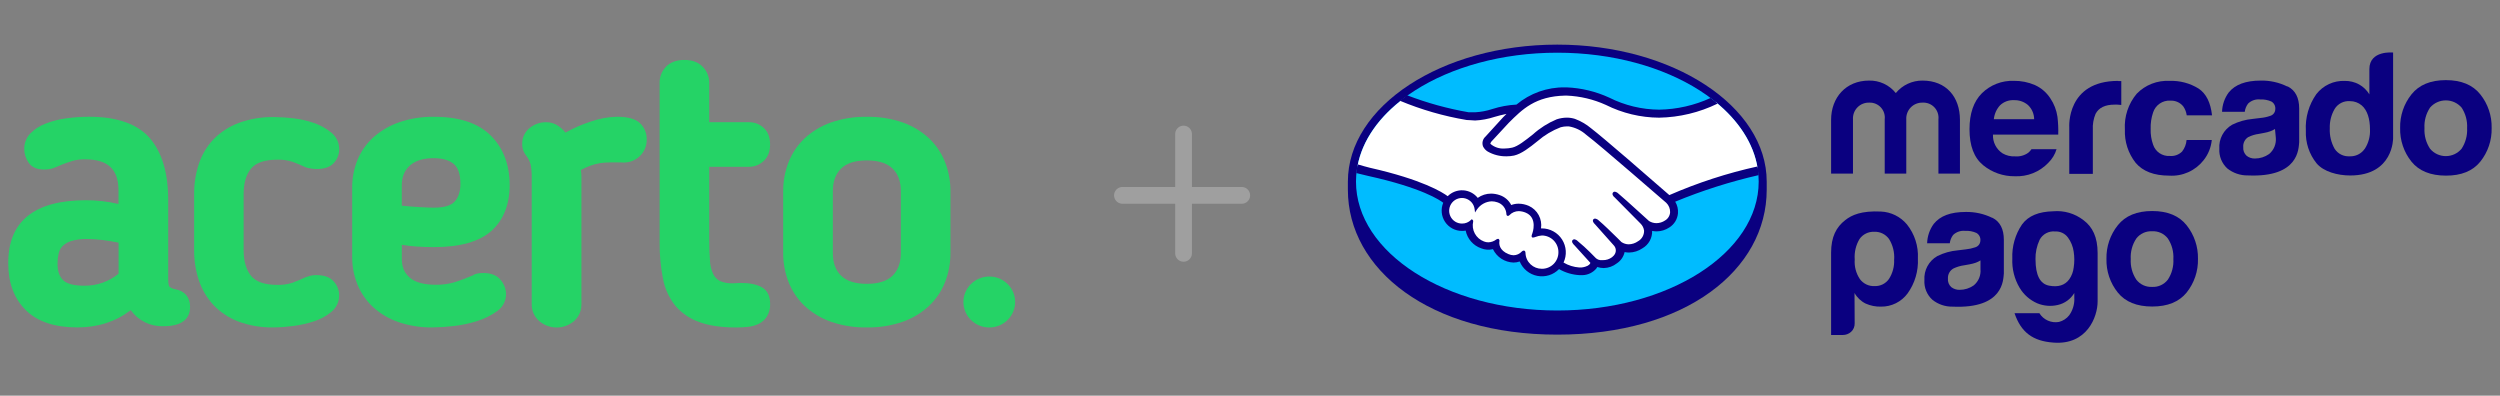 <svg width="278" height="44" viewBox="0 0 278 44" fill="none" xmlns="http://www.w3.org/2000/svg">
<rect x="0" y="0" width="278" height="44" fill="#808080" stroke="none"/>
<g clip-path="url(#clip0_3808_3946)">
<g clip-path="url(#clip1_3808_3946)">
<path d="M19.508 32.164C19.278 32.131 19.059 32.043 18.872 31.907C18.844 31.885 18.704 31.748 18.704 31.125V22.236C18.704 19.255 18.018 16.948 16.67 15.376C15.322 13.804 13.035 12.982 9.927 12.982C9.065 12.983 8.205 13.043 7.352 13.163C6.564 13.266 5.791 13.464 5.052 13.753C4.418 13.991 3.845 14.362 3.373 14.84C2.927 15.308 2.685 15.928 2.698 16.57C2.699 17.11 2.867 17.638 3.18 18.082C3.531 18.593 4.099 18.851 4.879 18.851C5.321 18.866 5.761 18.782 6.166 18.605L6.996 18.259C7.363 18.12 7.746 17.991 8.123 17.875C8.563 17.759 9.019 17.706 9.474 17.718C12.001 17.718 13.178 18.821 13.178 21.189V22.683C11.994 22.405 10.78 22.264 9.563 22.265C3.827 22.265 0.92 24.601 0.92 29.209V29.346C0.92 31.469 1.574 33.198 2.863 34.482C4.152 35.766 6.089 36.409 8.599 36.409C10.889 36.409 12.884 35.763 14.537 34.488C14.943 35.059 15.486 35.521 16.118 35.833C16.75 36.146 17.451 36.298 18.158 36.277C20.62 36.277 21.137 35.129 21.137 34.127C21.137 33.084 20.576 32.374 19.508 32.164ZM13.187 30.433C12.114 31.319 10.752 31.794 9.351 31.769C8.218 31.769 7.437 31.563 7.021 31.155C6.606 30.748 6.4 30.165 6.4 29.386V29.256C6.399 28.89 6.441 28.525 6.525 28.169C6.592 27.863 6.745 27.581 6.964 27.354C7.239 27.093 7.574 26.902 7.941 26.796C8.514 26.633 9.11 26.558 9.706 26.575C10.312 26.58 10.916 26.623 11.516 26.704C12.067 26.775 12.637 26.869 13.187 26.985V30.433Z" fill="#25D366"/>
<path d="M27.943 18.716C28.495 18.078 29.464 17.756 30.847 17.756C31.418 17.738 31.988 17.818 32.532 17.993C32.989 18.162 33.471 18.355 33.966 18.593L34.014 18.611C34.407 18.73 34.816 18.791 35.227 18.792C36.105 18.792 36.752 18.558 37.147 18.096C37.517 17.682 37.721 17.15 37.721 16.599C37.725 16.243 37.647 15.891 37.493 15.569C37.34 15.247 37.114 14.964 36.833 14.74C36.26 14.271 35.605 13.909 34.9 13.672C34.151 13.412 33.374 13.238 32.585 13.152C31.888 13.069 31.187 13.024 30.485 13.018C29.138 12.992 27.798 13.215 26.535 13.676C25.481 14.069 24.529 14.688 23.747 15.487C23.008 16.268 22.451 17.199 22.116 18.214C21.76 19.285 21.582 20.405 21.588 21.532V27.858C21.582 28.984 21.76 30.105 22.116 31.175C22.453 32.194 23.008 33.13 23.743 33.921C24.515 34.728 25.461 35.355 26.511 35.755C27.769 36.217 29.105 36.439 30.448 36.409C31.16 36.401 31.87 36.349 32.576 36.254C33.366 36.155 34.145 35.982 34.902 35.736C35.608 35.513 36.263 35.159 36.833 34.692C37.114 34.467 37.339 34.182 37.492 33.859C37.644 33.535 37.72 33.182 37.714 32.825C37.709 32.263 37.497 31.722 37.116 31.304C36.706 30.829 36.053 30.589 35.176 30.589C34.946 30.583 34.717 30.61 34.495 30.668C34.345 30.714 34.179 30.766 33.999 30.824L33.957 30.842C33.473 31.067 32.989 31.268 32.524 31.44C31.981 31.615 31.411 31.696 30.84 31.679C29.459 31.679 28.482 31.349 27.938 30.699C27.393 30.049 27.092 29.069 27.092 27.858V21.532C27.099 20.318 27.384 19.371 27.943 18.716Z" fill="#25D366"/>
<path d="M46.32 27.414C46.973 27.458 47.622 27.48 48.249 27.48C51.164 27.48 53.316 26.869 54.651 25.669C55.986 24.468 56.673 22.744 56.673 20.585C56.673 18.318 55.967 16.465 54.575 15.078C53.183 13.69 51.068 12.988 48.295 12.988C46.973 12.964 45.657 13.168 44.406 13.591C43.347 13.954 42.372 14.52 41.537 15.255C40.767 15.95 40.161 16.804 39.764 17.756C39.358 18.749 39.153 19.81 39.163 20.88V28.593C39.156 29.648 39.361 30.695 39.764 31.672C40.157 32.62 40.753 33.474 41.513 34.173C42.323 34.906 43.278 35.466 44.317 35.819C45.525 36.227 46.796 36.427 48.073 36.41C48.863 36.401 49.653 36.349 50.438 36.256C51.334 36.156 52.218 35.968 53.077 35.694C53.86 35.45 54.598 35.083 55.263 34.608C55.579 34.393 55.836 34.104 56.013 33.768C56.189 33.432 56.279 33.059 56.274 32.681C56.258 32.121 56.051 31.583 55.688 31.152C55.278 30.625 54.619 30.357 53.737 30.357C53.489 30.352 53.242 30.378 53.001 30.435C52.845 30.471 52.698 30.536 52.567 30.627C51.917 30.911 51.252 31.161 50.575 31.377C49.894 31.578 49.185 31.675 48.474 31.665C47.155 31.665 46.178 31.402 45.574 30.882C44.968 30.363 44.682 29.689 44.682 28.803V27.222C45.241 27.318 45.791 27.378 46.32 27.414ZM44.678 20.625C44.678 19.676 44.972 18.951 45.577 18.408C46.182 17.865 47.065 17.588 48.205 17.588C49.198 17.588 49.959 17.807 50.463 18.238C50.967 18.669 51.199 19.402 51.199 20.449C51.199 21.282 50.986 21.941 50.563 22.409C50.14 22.876 49.358 23.093 48.205 23.093C47.887 23.093 47.35 23.072 46.611 23.028C45.974 22.992 45.323 22.938 44.678 22.87V20.625Z" fill="#25D366"/>
<path d="M68.579 12.982C67.612 13.011 66.656 13.186 65.743 13.502C64.749 13.821 63.79 14.238 62.88 14.744C62.652 14.462 62.383 14.213 62.084 14.005C61.691 13.732 61.221 13.587 60.739 13.59C60.062 13.581 59.405 13.812 58.888 14.242C58.624 14.455 58.413 14.724 58.271 15.029C58.129 15.334 58.06 15.667 58.069 16.003C58.063 16.273 58.11 16.542 58.209 16.794C58.3 17.01 58.424 17.212 58.577 17.392C58.779 17.663 58.924 17.97 59.004 18.297C59.095 18.758 59.137 19.227 59.127 19.697V33.823C59.119 34.173 59.188 34.52 59.328 34.841C59.469 35.163 59.678 35.45 59.941 35.685C60.48 36.157 61.176 36.418 61.897 36.418C62.618 36.418 63.314 36.157 63.853 35.685C64.112 35.449 64.318 35.162 64.457 34.842C64.595 34.522 64.662 34.176 64.655 33.828V19.703C64.655 19.547 64.655 19.384 64.631 19.212C64.631 19.116 64.611 19.011 64.596 18.9C64.929 18.72 65.275 18.563 65.631 18.431C65.981 18.301 66.343 18.205 66.712 18.143C67.074 18.088 67.439 18.061 67.805 18.062H69.092C69.455 18.1 69.823 18.061 70.169 17.948C70.516 17.834 70.834 17.648 71.101 17.403C71.369 17.157 71.579 16.858 71.719 16.526C71.859 16.194 71.924 15.835 71.911 15.476C71.919 15.143 71.855 14.812 71.725 14.504C71.596 14.196 71.402 13.918 71.157 13.688C70.653 13.216 69.811 12.982 68.579 12.982Z" fill="#25D366"/>
<path d="M105.092 18.032C104.703 17.035 104.097 16.135 103.317 15.393L103.301 15.375C102.464 14.601 101.474 14.005 100.393 13.623C99.108 13.18 97.753 12.965 96.392 12.99V12.99C95.031 12.965 93.676 13.18 92.392 13.623C91.311 14.005 90.32 14.601 89.483 15.375L89.464 15.393C88.685 16.135 88.079 17.035 87.69 18.032C87.286 19.068 87.083 20.169 87.09 21.279V28.121C87.083 29.23 87.286 30.332 87.69 31.368C88.079 32.364 88.685 33.265 89.464 34.007L89.483 34.025C90.32 34.799 91.31 35.395 92.392 35.776C93.676 36.219 95.031 36.434 96.392 36.41V36.41C97.753 36.434 99.108 36.219 100.393 35.776C101.474 35.395 102.464 34.799 103.301 34.025V34.025L103.317 34.007C104.097 33.265 104.703 32.364 105.092 31.368C105.495 30.332 105.698 29.23 105.691 28.121V21.279C105.698 20.169 105.495 19.068 105.092 18.032ZM100.174 28.121C100.174 29.218 99.871 30.046 99.255 30.656C98.639 31.266 97.673 31.562 96.392 31.562C95.11 31.562 94.148 31.259 93.53 30.656C92.912 30.053 92.611 29.227 92.611 28.121V21.279C92.611 20.179 92.914 19.352 93.53 18.743C94.146 18.135 95.112 17.838 96.392 17.838C97.672 17.838 98.635 18.14 99.255 18.743C99.875 19.346 100.174 20.174 100.174 21.279V28.121Z" fill="#25D366"/>
<path d="M84.668 31.918C84.093 31.61 83.318 31.46 82.301 31.46C82.206 31.46 82.075 31.469 81.91 31.483C81.776 31.497 81.641 31.504 81.507 31.503C81.018 31.528 80.53 31.445 80.078 31.259C79.756 31.097 79.494 30.838 79.332 30.52C79.107 30.058 78.979 29.557 78.953 29.046C78.896 28.399 78.866 27.588 78.866 26.637V18.547H83.28C83.892 18.552 84.482 18.32 84.922 17.901C85.395 17.466 85.634 16.851 85.634 16.07C85.634 15.289 85.404 14.675 84.946 14.241C84.726 14.029 84.465 13.863 84.179 13.752C83.893 13.64 83.587 13.586 83.28 13.592H78.866V9.204C78.87 8.544 78.612 7.908 78.147 7.431C77.662 6.921 76.976 6.664 76.108 6.664C75.24 6.664 74.556 6.912 74.072 7.406C73.836 7.644 73.651 7.925 73.527 8.234C73.403 8.542 73.343 8.872 73.349 9.204V26.942C73.337 28.289 73.46 29.635 73.717 30.958C73.916 32.056 74.382 33.089 75.076 33.97C75.779 34.804 76.696 35.437 77.732 35.803C78.815 36.209 80.207 36.415 81.867 36.415C82.302 36.416 82.737 36.393 83.169 36.346C83.59 36.305 83.999 36.19 84.378 36.006C84.758 35.82 85.077 35.532 85.297 35.174C85.54 34.752 85.659 34.271 85.639 33.785C85.635 32.891 85.312 32.262 84.668 31.918Z" fill="#25D366"/>
<path d="M110.007 36.415C111.596 36.415 112.884 35.147 112.884 33.582C112.884 32.018 111.596 30.75 110.007 30.75C108.419 30.75 107.131 32.018 107.131 33.582C107.131 35.147 108.419 36.415 110.007 36.415Z" fill="#25D366"/>
</g>
<path fill-rule="evenodd" clip-rule="evenodd" d="M130.685 14.81L130.68 14.906V20.793L124.816 20.793L124.72 20.797C124.251 20.845 123.884 21.242 123.884 21.724C123.884 22.207 124.251 22.603 124.72 22.651L124.816 22.656H130.68V28.173C130.68 28.688 131.097 29.105 131.611 29.105C132.126 29.105 132.543 28.688 132.543 28.173V22.656H138.084C138.598 22.656 139.015 22.239 139.015 21.724C139.015 21.209 138.598 20.793 138.084 20.793L132.543 20.793V14.906L132.538 14.81C132.49 14.34 132.094 13.973 131.611 13.973C131.129 13.973 130.733 14.34 130.685 14.81Z" fill="#9F9F9F"/>
<path d="M196.458 20.198C196.458 11.818 186.036 4.962 173.171 4.962C160.305 4.962 149.884 11.818 149.884 20.198C149.884 20.416 149.884 21.015 149.884 21.095C149.884 29.996 159.02 37.211 173.171 37.211C187.447 37.211 196.458 30.002 196.458 21.095V20.198Z" fill="#0A0080"/>
<path d="M195.567 20.193C195.567 28.105 185.545 34.527 173.176 34.527C160.807 34.527 150.786 28.105 150.786 20.193C150.786 12.281 160.813 5.86 173.176 5.86C185.539 5.86 195.567 12.281 195.567 20.193Z" fill="#00BCFF"/>
<path d="M165.741 15.674C165.741 15.674 165.507 15.925 165.65 16.114C166.004 16.565 167.094 16.822 168.202 16.577C168.859 16.428 169.698 15.754 170.515 15.108C171.293 14.391 172.187 13.812 173.159 13.395C173.777 13.167 174.454 13.149 175.083 13.343C175.724 13.582 176.319 13.93 176.842 14.371C178.372 15.514 184.534 20.901 185.602 21.832C188.773 20.461 192.07 19.403 195.447 18.673C194.995 15.931 193.317 13.4 190.77 11.332C187.224 12.823 182.884 13.617 178.641 11.532C177.205 10.878 175.65 10.522 174.073 10.487C170.709 10.567 169.253 12.024 167.705 13.566L165.741 15.674Z" fill="white"/>
<path d="M185.351 22.444C185.288 22.381 178.105 16.103 176.483 14.88C175.917 14.378 175.219 14.047 174.473 13.926C174.15 13.899 173.825 13.93 173.513 14.018C172.555 14.381 171.668 14.908 170.892 15.577C169.984 16.303 169.128 16.988 168.334 17.165C167.373 17.364 166.374 17.214 165.513 16.743C165.31 16.619 165.146 16.441 165.039 16.228C164.984 16.064 164.98 15.887 165.027 15.72C165.074 15.553 165.17 15.404 165.302 15.291L167.278 13.149C167.506 12.921 167.74 12.687 167.98 12.464C167.369 12.553 166.766 12.689 166.176 12.869C165.494 13.095 164.785 13.227 164.068 13.264C163.347 13.19 162.63 13.077 161.921 12.926C159.957 12.419 158.045 11.727 156.211 10.858C153.378 12.961 151.5 15.577 150.957 18.462C151.357 18.571 152.008 18.759 152.282 18.822C158.649 20.239 160.636 21.678 160.996 22.004C161.207 21.765 161.47 21.578 161.764 21.456C162.058 21.333 162.376 21.279 162.694 21.298C163.012 21.317 163.321 21.408 163.599 21.564C163.877 21.72 164.115 21.937 164.297 22.198C164.726 21.849 165.263 21.659 165.816 21.661C166.125 21.665 166.432 21.719 166.724 21.821C167.006 21.91 167.267 22.058 167.489 22.255C167.71 22.452 167.887 22.693 168.009 22.964C168.287 22.838 168.589 22.774 168.894 22.775C169.258 22.781 169.617 22.86 169.95 23.009C170.41 23.23 170.782 23.597 171.009 24.054C171.235 24.51 171.303 25.03 171.201 25.529H171.458C171.893 25.531 172.321 25.645 172.699 25.861C173.077 26.077 173.394 26.387 173.617 26.762C173.84 27.136 173.964 27.561 173.974 27.997C173.985 28.432 173.883 28.863 173.679 29.248C174.339 29.642 175.098 29.841 175.866 29.819C176.059 29.819 176.25 29.779 176.427 29.702C176.604 29.624 176.763 29.51 176.894 29.368C176.957 29.282 177.025 29.174 176.962 29.099L175.164 27.106C175.164 27.106 174.872 26.826 174.97 26.717C175.067 26.609 175.249 26.763 175.381 26.871C176.294 27.637 177.414 28.791 177.414 28.791C177.414 28.791 177.505 28.945 177.916 29.019C178.163 29.064 178.417 29.057 178.661 29C178.906 28.944 179.136 28.837 179.338 28.688C179.452 28.595 179.555 28.49 179.646 28.374C179.756 28.202 179.809 28 179.797 27.797C179.784 27.594 179.708 27.4 179.578 27.243L177.482 24.889C177.482 24.889 177.179 24.609 177.282 24.501C177.385 24.392 177.568 24.546 177.699 24.655C178.362 25.226 179.304 26.157 180.2 27.037C180.5 27.239 180.855 27.341 181.216 27.329C181.577 27.317 181.925 27.191 182.21 26.968C182.445 26.84 182.639 26.648 182.771 26.415C182.903 26.182 182.968 25.917 182.958 25.649C182.911 25.316 182.754 25.009 182.513 24.775L179.658 21.918C179.658 21.918 179.355 21.661 179.464 21.53C179.572 21.398 179.749 21.576 179.875 21.684C180.788 22.45 183.261 24.712 183.261 24.712C183.551 24.903 183.891 25.001 184.238 24.994C184.585 24.987 184.921 24.874 185.203 24.672C185.393 24.566 185.553 24.414 185.668 24.229C185.783 24.044 185.849 23.833 185.859 23.615C185.865 23.401 185.825 23.189 185.743 22.992C185.66 22.795 185.536 22.618 185.38 22.473" fill="white"/>
<path d="M171.457 26.1C171.119 26.147 170.785 26.22 170.458 26.317C170.424 26.317 170.458 26.117 170.532 26.014C170.606 25.911 171.155 24.151 169.733 23.54C169.414 23.369 169.048 23.305 168.69 23.359C168.332 23.412 168 23.58 167.746 23.837C167.683 23.9 167.654 23.895 167.648 23.837C167.642 23.509 167.531 23.191 167.334 22.928C167.136 22.666 166.86 22.472 166.546 22.375C166.101 22.238 165.624 22.248 165.186 22.405C164.747 22.561 164.371 22.855 164.114 23.243C164.084 22.942 163.967 22.657 163.778 22.421C163.589 22.185 163.335 22.01 163.048 21.916C162.761 21.821 162.453 21.813 162.161 21.89C161.869 21.968 161.606 22.13 161.404 22.354C161.202 22.579 161.069 22.858 161.022 23.156C160.975 23.455 161.016 23.761 161.14 24.036C161.264 24.312 161.465 24.546 161.719 24.709C161.974 24.873 162.27 24.959 162.572 24.957C162.975 24.958 163.363 24.8 163.651 24.517C163.655 24.526 163.657 24.536 163.657 24.546C163.657 24.555 163.655 24.565 163.651 24.574C163.547 25.056 163.619 25.56 163.855 25.993C164.091 26.426 164.475 26.76 164.936 26.934C165.183 27.035 165.453 27.069 165.717 27.033C165.982 26.997 166.233 26.892 166.444 26.728C166.569 26.637 166.586 26.677 166.569 26.791C166.518 27.151 166.569 27.933 167.666 28.368C167.935 28.497 168.238 28.538 168.532 28.484C168.825 28.429 169.094 28.282 169.299 28.065C169.442 27.933 169.476 27.956 169.487 28.151C169.504 28.535 169.633 28.906 169.859 29.217C170.084 29.529 170.396 29.767 170.756 29.903C171.116 30.039 171.507 30.067 171.883 29.982C172.258 29.897 172.6 29.704 172.866 29.427C173.133 29.149 173.312 28.8 173.382 28.421C173.451 28.043 173.408 27.652 173.258 27.298C173.108 26.944 172.858 26.642 172.538 26.428C172.217 26.215 171.842 26.101 171.457 26.1Z" fill="white"/>
<path d="M185.631 21.695C183.421 19.765 178.316 15.326 176.934 14.269C176.396 13.819 175.786 13.463 175.129 13.218C174.843 13.128 174.544 13.082 174.244 13.081C173.856 13.083 173.471 13.147 173.102 13.269C172.132 13.676 171.238 14.243 170.458 14.949L170.413 14.983C169.613 15.617 168.779 16.28 168.157 16.417C167.882 16.48 167.6 16.513 167.317 16.514C167.035 16.537 166.751 16.505 166.481 16.417C166.212 16.33 165.962 16.19 165.747 16.006C165.707 15.96 165.747 15.874 165.827 15.76L167.769 13.663C169.293 12.144 170.727 10.704 174.05 10.63H174.216C175.719 10.693 177.196 11.044 178.567 11.664C180.408 12.586 182.436 13.073 184.494 13.086C186.751 13.045 188.971 12.511 190.999 11.521C190.747 11.31 190.485 11.098 190.211 10.898C188.417 11.72 186.473 12.161 184.5 12.195C182.572 12.18 180.673 11.723 178.95 10.858C177.461 10.172 175.853 9.784 174.216 9.716H174.027C172.057 9.686 170.142 10.366 168.631 11.63C167.715 11.679 166.809 11.846 165.936 12.127C165.322 12.33 164.685 12.451 164.04 12.486C163.794 12.486 163.36 12.486 163.32 12.486C160.98 12.081 158.685 11.448 156.468 10.595C156.194 10.79 155.925 10.995 155.663 11.201C158.047 12.197 160.538 12.916 163.086 13.343C163.389 13.343 163.714 13.395 164.04 13.4C164.768 13.363 165.488 13.229 166.181 13.001C166.592 12.886 167.049 12.755 167.523 12.664L167.14 13.046L165.188 15.189C165.036 15.321 164.929 15.496 164.88 15.691C164.831 15.886 164.843 16.092 164.913 16.28C165.028 16.516 165.208 16.715 165.433 16.851C166.071 17.213 166.795 17.397 167.529 17.382C167.811 17.384 168.092 17.355 168.368 17.297C169.191 17.108 170.081 16.417 170.984 15.686C171.744 15.027 172.614 14.507 173.553 14.149C173.786 14.086 174.026 14.054 174.267 14.052H174.438C175.161 14.171 175.834 14.494 176.38 14.983C178.019 16.211 185.191 22.49 185.288 22.552C185.429 22.688 185.539 22.852 185.613 23.033C185.687 23.214 185.722 23.408 185.716 23.604C185.705 23.792 185.646 23.975 185.547 24.135C185.447 24.296 185.309 24.429 185.145 24.523C184.866 24.709 184.539 24.81 184.203 24.815C183.908 24.816 183.619 24.733 183.369 24.575C183.341 24.575 180.885 22.29 179.983 21.541C179.869 21.42 179.719 21.34 179.555 21.313C179.519 21.313 179.483 21.321 179.45 21.337C179.418 21.353 179.389 21.376 179.366 21.404C179.229 21.581 179.366 21.821 179.572 21.975L182.427 24.86C182.642 25.07 182.781 25.346 182.821 25.643C182.828 25.884 182.768 26.123 182.648 26.333C182.528 26.542 182.353 26.715 182.142 26.831C181.844 27.042 181.49 27.159 181.125 27.168C180.832 27.168 180.546 27.08 180.303 26.917L179.898 26.511C179.144 25.774 178.367 25.009 177.796 24.529C177.681 24.41 177.531 24.332 177.368 24.306C177.334 24.307 177.3 24.314 177.268 24.328C177.237 24.341 177.209 24.361 177.185 24.386C177.122 24.46 177.077 24.586 177.236 24.803C177.281 24.861 177.33 24.915 177.385 24.963L179.481 27.317C179.6 27.455 179.67 27.629 179.678 27.812C179.686 27.994 179.633 28.174 179.526 28.322L179.452 28.419C179.392 28.485 179.327 28.546 179.258 28.602C178.963 28.821 178.603 28.936 178.236 28.928C178.141 28.937 178.045 28.937 177.95 28.928C177.799 28.913 177.656 28.854 177.539 28.756H177.511C177.396 28.637 176.368 27.557 175.466 26.831C175.359 26.714 175.217 26.636 175.061 26.608C175.025 26.609 174.99 26.617 174.958 26.632C174.925 26.647 174.896 26.668 174.872 26.694C174.701 26.883 174.958 27.168 175.067 27.265L176.854 29.236C176.84 29.281 176.816 29.322 176.785 29.356C176.723 29.448 176.506 29.665 175.86 29.745C175.78 29.75 175.7 29.75 175.62 29.745C175.001 29.701 174.401 29.513 173.867 29.196C174.057 28.79 174.142 28.343 174.113 27.895C174.085 27.448 173.944 27.015 173.704 26.636C173.464 26.257 173.132 25.945 172.739 25.729C172.347 25.512 171.906 25.398 171.458 25.397H171.36C171.438 24.89 171.347 24.371 171.103 23.919C170.859 23.468 170.474 23.108 170.007 22.895C169.647 22.735 169.259 22.652 168.865 22.649C168.586 22.649 168.309 22.699 168.048 22.798C167.778 22.271 167.31 21.873 166.746 21.69C166.446 21.588 166.132 21.534 165.816 21.53C165.281 21.527 164.76 21.693 164.325 22.004C164.128 21.757 163.882 21.554 163.601 21.409C163.32 21.264 163.012 21.18 162.697 21.162C162.382 21.145 162.066 21.194 161.771 21.306C161.476 21.419 161.208 21.592 160.985 21.816C160.414 21.393 158.221 19.987 152.316 18.651C152.031 18.588 151.374 18.393 150.974 18.279C150.906 18.598 150.854 18.92 150.82 19.245L152.122 19.559C158.158 20.89 160.162 22.284 160.488 22.547C160.344 22.89 160.287 23.264 160.322 23.635C160.357 24.005 160.484 24.362 160.69 24.672C160.896 24.982 161.176 25.236 161.505 25.411C161.833 25.587 162.2 25.678 162.572 25.677C162.71 25.677 162.847 25.666 162.983 25.643C163.073 26.091 163.279 26.509 163.579 26.853C163.879 27.198 164.265 27.458 164.696 27.608C165.114 27.781 165.577 27.815 166.016 27.705C166.224 28.139 166.547 28.507 166.95 28.77C167.352 29.033 167.819 29.18 168.3 29.196C168.535 29.197 168.769 29.156 168.991 29.076C169.159 29.485 169.426 29.845 169.768 30.125C170.11 30.404 170.516 30.595 170.95 30.678C171.384 30.762 171.831 30.737 172.253 30.605C172.674 30.473 173.056 30.238 173.365 29.922C174.063 30.323 174.845 30.553 175.649 30.596C175.763 30.602 175.877 30.602 175.992 30.596C176.285 30.587 176.573 30.515 176.837 30.386C177.101 30.257 177.334 30.073 177.522 29.848C177.556 29.796 177.585 29.745 177.613 29.693C177.848 29.766 178.093 29.805 178.339 29.808C178.868 29.797 179.38 29.612 179.795 29.282C180.234 28.994 180.544 28.545 180.657 28.031C180.818 28.065 180.983 28.083 181.148 28.082C181.683 28.075 182.203 27.91 182.644 27.608C182.981 27.413 183.258 27.131 183.447 26.791C183.636 26.451 183.73 26.066 183.718 25.677C183.881 25.711 184.048 25.729 184.215 25.729C184.714 25.724 185.202 25.575 185.619 25.3C185.894 25.13 186.125 24.898 186.294 24.622C186.463 24.346 186.564 24.035 186.59 23.712C186.626 23.262 186.518 22.812 186.282 22.427C189.29 21.187 192.396 20.199 195.567 19.473C195.542 19.149 195.5 18.827 195.441 18.508C192.076 19.25 188.79 20.317 185.631 21.695ZM171.458 29.888C170.991 29.893 170.541 29.717 170.202 29.398C169.862 29.078 169.659 28.64 169.636 28.174C169.636 28.088 169.636 27.865 169.436 27.865C169.35 27.873 169.27 27.914 169.213 27.98C169.099 28.104 168.96 28.204 168.806 28.273C168.652 28.343 168.486 28.381 168.317 28.385C168.12 28.38 167.926 28.337 167.746 28.259C166.706 27.837 166.689 27.117 166.735 26.837C166.746 26.8 166.748 26.761 166.741 26.724C166.735 26.686 166.719 26.65 166.695 26.62L166.632 26.563H166.569C166.503 26.566 166.439 26.59 166.387 26.631C166.134 26.826 165.826 26.936 165.507 26.946C165.337 26.947 165.168 26.913 165.01 26.849C164.578 26.687 164.218 26.374 163.999 25.967C163.779 25.561 163.715 25.088 163.817 24.638C163.825 24.605 163.824 24.57 163.814 24.538C163.804 24.506 163.785 24.477 163.76 24.455L163.663 24.375L163.571 24.46C163.31 24.718 162.957 24.862 162.589 24.86C162.315 24.864 162.046 24.789 161.814 24.644C161.582 24.499 161.397 24.29 161.281 24.041C161.165 23.793 161.122 23.517 161.16 23.246C161.197 22.974 161.311 22.719 161.49 22.511C161.668 22.304 161.903 22.152 162.165 22.074C162.428 21.996 162.707 21.996 162.97 22.073C163.232 22.151 163.467 22.302 163.646 22.51C163.825 22.718 163.939 22.972 163.977 23.244L164.023 23.626L164.234 23.301C164.417 23.031 164.66 22.808 164.945 22.649C165.229 22.49 165.547 22.4 165.873 22.387C166.082 22.388 166.291 22.423 166.489 22.49C166.777 22.576 167.031 22.75 167.214 22.988C167.397 23.225 167.501 23.515 167.512 23.815C167.512 23.998 167.66 24.009 167.683 24.009C167.715 24.007 167.746 23.998 167.775 23.983C167.803 23.969 167.828 23.948 167.849 23.924C167.983 23.782 168.145 23.669 168.325 23.593C168.505 23.516 168.698 23.477 168.894 23.478C169.163 23.487 169.429 23.547 169.676 23.655C171.018 24.226 170.407 25.94 170.401 25.94C170.287 26.22 170.281 26.346 170.401 26.414H170.453H170.492C170.583 26.403 170.671 26.38 170.755 26.346C170.983 26.254 171.224 26.2 171.469 26.186C171.713 26.188 171.953 26.238 172.178 26.334C172.402 26.43 172.604 26.57 172.774 26.744C172.944 26.919 173.078 27.126 173.167 27.353C173.257 27.579 173.301 27.822 173.296 28.065C173.296 28.549 173.104 29.012 172.763 29.354C172.421 29.696 171.958 29.888 171.475 29.888" fill="#0A0080"/>
<path d="M275.809 10.493C274.968 9.438 273.692 8.91 271.983 8.91C270.274 8.91 268.999 9.438 268.157 10.493C267.311 11.551 266.865 12.874 266.895 14.229C266.86 15.588 267.307 16.916 268.157 17.976C268.995 19.009 270.27 19.526 271.983 19.53C273.696 19.534 274.972 19.016 275.809 17.976C276.659 16.916 277.106 15.588 277.071 14.229C277.102 12.874 276.655 11.551 275.809 10.493ZM273.731 16.537C273.516 16.794 273.248 17.002 272.944 17.144C272.641 17.287 272.31 17.36 271.975 17.36C271.639 17.36 271.308 17.287 271.005 17.144C270.701 17.002 270.433 16.794 270.219 16.537C269.772 15.861 269.556 15.06 269.602 14.252C269.554 13.443 269.771 12.641 270.219 11.966C270.436 11.714 270.706 11.511 271.009 11.372C271.312 11.233 271.641 11.162 271.975 11.162C272.308 11.162 272.637 11.233 272.94 11.372C273.243 11.511 273.513 11.714 273.731 11.966C274.174 12.643 274.388 13.444 274.342 14.252C274.386 15.059 274.172 15.86 273.731 16.537Z" fill="#0A0080"/>
<path d="M254.333 9.612C253.422 9.165 252.417 8.942 251.403 8.961C249.719 8.961 248.548 9.401 247.834 10.281C247.373 10.906 247.113 11.658 247.092 12.434H249.616C249.656 12.102 249.785 11.787 249.987 11.52C250.161 11.351 250.371 11.221 250.601 11.141C250.831 11.061 251.075 11.033 251.317 11.058C251.753 11.035 252.187 11.115 252.585 11.292C252.731 11.378 252.849 11.504 252.924 11.655C253 11.806 253.031 11.975 253.013 12.143C253.011 12.312 252.954 12.476 252.851 12.609C252.748 12.743 252.605 12.84 252.442 12.886C252.105 13.005 251.754 13.082 251.397 13.114L250.501 13.223C249.706 13.294 248.931 13.513 248.217 13.868C247.753 14.135 247.373 14.526 247.121 14.998C246.868 15.469 246.753 16.003 246.789 16.536C246.765 16.945 246.832 17.353 246.985 17.733C247.138 18.112 247.373 18.453 247.674 18.73C248.323 19.246 249.13 19.521 249.958 19.507C255.669 19.758 255.595 16.502 255.669 15.822V12.069C255.669 10.865 255.244 10.046 254.395 9.612M253.071 15.325C253.101 15.664 253.049 16.006 252.919 16.32C252.789 16.634 252.584 16.913 252.322 17.13C251.861 17.454 251.31 17.628 250.746 17.627C250.414 17.637 250.089 17.53 249.827 17.325C249.693 17.205 249.588 17.055 249.523 16.887C249.457 16.719 249.432 16.538 249.45 16.359C249.431 16.14 249.472 15.921 249.57 15.724C249.667 15.527 249.818 15.361 250.004 15.245C250.382 15.061 250.787 14.939 251.203 14.885L251.774 14.777C252.011 14.736 252.244 14.675 252.471 14.594C252.649 14.529 252.819 14.444 252.979 14.343L253.071 15.325Z" fill="#0A0080"/>
<path d="M241.33 11.195C241.602 11.176 241.874 11.223 242.125 11.332C242.375 11.44 242.596 11.607 242.769 11.817C242.98 12.115 243.116 12.46 243.163 12.823H245.978C245.822 11.402 245.325 10.412 244.488 9.852C243.518 9.249 242.391 8.951 241.25 8.995C240.576 8.959 239.903 9.067 239.274 9.312C238.646 9.557 238.077 9.934 237.607 10.418C236.669 11.531 236.197 12.964 236.288 14.417C236.234 15.748 236.657 17.055 237.481 18.102C238.281 19.05 239.525 19.53 241.21 19.53C241.94 19.578 242.67 19.446 243.338 19.148C244.006 18.849 244.591 18.392 245.042 17.816C245.554 17.171 245.869 16.391 245.95 15.571H243.146C243.11 16.037 242.937 16.482 242.649 16.85C242.471 17.028 242.255 17.164 242.019 17.249C241.782 17.334 241.529 17.366 241.279 17.342C240.876 17.367 240.476 17.259 240.142 17.034C239.807 16.809 239.556 16.479 239.428 16.096C239.225 15.533 239.132 14.935 239.154 14.337C239.132 13.712 239.225 13.088 239.428 12.497C239.557 12.1 239.813 11.757 240.157 11.52C240.501 11.284 240.913 11.167 241.33 11.189" fill="#0A0080"/>
<path d="M235.54 8.996C229.761 8.996 230.103 14.138 230.103 14.138V19.336H232.724V14.435C232.689 13.827 232.792 13.22 233.027 12.658C233.387 11.978 234.089 11.635 235.134 11.635H235.448L235.888 11.67V9.013H235.659H235.54" fill="#0A0080"/>
<path d="M225.9 16.594C225.8 16.742 225.679 16.874 225.541 16.988C225.116 17.29 224.598 17.432 224.079 17.388C223.589 17.415 223.103 17.298 222.68 17.051C222.338 16.826 222.06 16.516 221.874 16.151C221.688 15.787 221.6 15.38 221.618 14.971H228.876C228.897 14.311 228.868 13.65 228.79 12.995C228.685 12.256 228.413 11.551 227.996 10.932C227.577 10.288 226.983 9.776 226.283 9.458C225.544 9.139 224.746 8.979 223.942 8.99C223.286 8.965 222.632 9.075 222.02 9.312C221.408 9.55 220.851 9.911 220.384 10.372C219.467 11.29 219.008 12.623 219.008 14.371C219.008 16.216 219.516 17.542 220.527 18.37C221.517 19.179 222.76 19.614 224.039 19.599C224.732 19.632 225.425 19.516 226.069 19.258C226.714 18.999 227.295 18.605 227.773 18.102C228.201 17.685 228.516 17.166 228.687 16.594H225.9ZM222.406 11.709C222.612 11.513 222.856 11.36 223.123 11.262C223.39 11.164 223.675 11.122 223.959 11.138C224.523 11.119 225.075 11.311 225.506 11.675C225.722 11.877 225.895 12.121 226.013 12.392C226.132 12.663 226.195 12.956 226.197 13.252H221.715C221.773 12.676 222.015 12.135 222.406 11.709Z" fill="#0A0080"/>
<path d="M217.946 19.307H215.553V13.274C215.58 13.032 215.554 12.787 215.476 12.556C215.399 12.325 215.272 12.113 215.105 11.936C214.937 11.758 214.734 11.62 214.507 11.529C214.281 11.439 214.038 11.399 213.794 11.412C213.55 11.405 213.307 11.448 213.08 11.54C212.853 11.631 212.648 11.769 212.477 11.944C212.306 12.119 212.174 12.328 212.088 12.557C212.002 12.786 211.965 13.03 211.978 13.274V19.307H209.58V13.274C209.609 13.036 209.586 12.793 209.512 12.564C209.439 12.335 209.316 12.125 209.153 11.947C208.99 11.77 208.791 11.631 208.569 11.538C208.347 11.446 208.107 11.403 207.867 11.412C207.622 11.403 207.378 11.445 207.15 11.536C206.923 11.627 206.717 11.764 206.546 11.94C206.375 12.115 206.242 12.325 206.157 12.555C206.072 12.785 206.036 13.03 206.051 13.274V19.307H203.618V13.332C203.618 10.841 205.274 8.961 207.833 8.961C208.403 8.946 208.969 9.064 209.486 9.305C210.003 9.546 210.458 9.903 210.813 10.349C211.174 9.91 211.628 9.557 212.143 9.317C212.658 9.077 213.22 8.955 213.789 8.961C216.404 8.961 217.946 10.767 217.946 13.332V19.307Z" fill="#0A0080"/>
<path d="M266.113 5.842C266.113 5.842 263.475 5.562 263.475 7.682V10.492C263.195 10.033 262.802 9.653 262.333 9.39C261.839 9.121 261.284 8.985 260.722 8.996C260.122 8.975 259.525 9.095 258.981 9.348C258.436 9.602 257.958 9.98 257.587 10.453C256.743 11.641 256.328 13.082 256.411 14.537C256.355 15.851 256.779 17.141 257.605 18.165C258.398 19.102 259.957 19.513 261.339 19.513C266.17 19.513 266.113 15.371 266.113 15.371V5.842ZM262.949 16.559C262.762 16.828 262.508 17.045 262.214 17.189C261.919 17.333 261.592 17.399 261.265 17.382C260.941 17.401 260.619 17.334 260.329 17.189C260.039 17.043 259.793 16.824 259.615 16.554C259.222 15.858 259.034 15.066 259.072 14.269C259.045 13.516 259.231 12.772 259.609 12.121C259.784 11.833 260.035 11.6 260.334 11.445C260.633 11.291 260.969 11.223 261.305 11.247C261.787 11.24 262.256 11.409 262.624 11.721C263.235 12.246 263.543 13.189 263.543 14.406C263.577 15.158 263.378 15.902 262.972 16.537" fill="#0A0080"/>
<path d="M206.239 35.954C206.245 36.13 206.212 36.306 206.145 36.468C206.077 36.631 205.975 36.777 205.845 36.897C205.591 37.128 205.258 37.254 204.915 37.251H203.618V28.11C203.618 26.34 204.189 25.254 205.194 24.477C205.908 23.906 206.999 23.42 209.157 23.523C209.713 23.547 210.258 23.688 210.756 23.934C211.255 24.181 211.696 24.53 212.053 24.957C212.908 26.028 213.341 27.376 213.269 28.745C213.338 30.13 212.936 31.497 212.127 32.624C211.786 33.087 211.341 33.462 210.826 33.718C210.312 33.975 209.744 34.105 209.169 34.097C208.579 34.113 207.994 33.996 207.456 33.755C206.934 33.497 206.504 33.087 206.222 32.578L206.239 35.954ZM210.631 28.859C210.684 28.056 210.484 27.257 210.06 26.574C209.872 26.313 209.623 26.103 209.333 25.963C209.044 25.823 208.724 25.758 208.404 25.774C208.088 25.762 207.775 25.828 207.491 25.968C207.208 26.108 206.964 26.316 206.782 26.574C206.37 27.261 206.183 28.06 206.245 28.859C206.187 29.626 206.388 30.391 206.816 31.03C207.005 31.288 207.255 31.495 207.544 31.632C207.834 31.769 208.153 31.831 208.472 31.812C208.781 31.823 209.088 31.756 209.364 31.617C209.64 31.478 209.878 31.272 210.054 31.018C210.469 30.373 210.669 29.613 210.625 28.847" fill="#0A0080"/>
<path d="M230.663 33.229V32.583C230.462 32.918 230.196 33.208 229.88 33.437C229.564 33.666 229.204 33.828 228.824 33.914C228.062 34.092 227.263 34.026 226.54 33.726C225.726 33.373 225.043 32.773 224.587 32.012C224.002 31.03 223.718 29.898 223.77 28.756C223.713 27.406 224.091 26.074 224.85 24.957C225.569 23.98 226.728 23.534 228.316 23.494C229.523 23.386 230.727 23.739 231.685 24.483C232.684 25.225 233.255 26.362 233.255 28.133V33.526C233.255 35.24 232.068 38.393 228.333 38.096C226.049 37.931 224.735 36.954 224.016 34.828H226.78C227.003 35.19 227.33 35.476 227.718 35.649C228.106 35.822 228.537 35.875 228.955 35.8C229.408 35.685 229.809 35.424 230.097 35.057C230.476 34.523 230.676 33.883 230.669 33.229M226.351 28.859C226.351 30.607 226.86 31.578 227.865 31.766C228.87 31.955 229.618 31.721 230.097 31.064C230.369 30.676 230.54 30.226 230.594 29.756C230.686 29.169 230.686 28.571 230.594 27.985C230.516 27.421 230.3 26.886 229.966 26.425C229.804 26.199 229.588 26.018 229.337 25.898C229.087 25.779 228.81 25.724 228.533 25.739C228.184 25.703 227.833 25.773 227.524 25.939C227.216 26.105 226.964 26.36 226.803 26.671C226.487 27.35 226.33 28.093 226.346 28.841" fill="#0A0080"/>
<path d="M221.532 24.221C220.62 23.776 219.617 23.553 218.603 23.569C216.89 23.569 215.747 24.009 215.034 24.895C214.576 25.521 214.319 26.272 214.297 27.048H216.815C216.857 26.715 216.985 26.398 217.186 26.128C217.362 25.961 217.572 25.833 217.802 25.754C218.031 25.675 218.275 25.647 218.517 25.672C218.952 25.645 219.388 25.725 219.785 25.906C219.93 25.99 220.049 26.115 220.126 26.265C220.203 26.415 220.235 26.584 220.219 26.751C220.216 26.921 220.159 27.085 220.056 27.219C219.953 27.354 219.81 27.452 219.648 27.5C219.31 27.617 218.959 27.694 218.603 27.728L217.712 27.837C216.917 27.905 216.142 28.122 215.428 28.477C214.963 28.742 214.582 29.133 214.328 29.605C214.075 30.076 213.959 30.61 213.994 31.144C213.968 31.553 214.035 31.963 214.189 32.343C214.343 32.723 214.581 33.063 214.885 33.338C215.519 33.843 216.308 34.112 217.118 34.098C222.828 34.355 222.754 31.093 222.828 30.413V26.671C222.828 25.472 222.406 24.649 221.555 24.215M220.23 29.928C220.261 30.267 220.21 30.608 220.079 30.923C219.949 31.237 219.744 31.515 219.482 31.733C219.021 32.058 218.47 32.232 217.906 32.23C217.575 32.237 217.251 32.133 216.987 31.933C216.851 31.812 216.747 31.662 216.681 31.493C216.616 31.324 216.591 31.142 216.61 30.962C216.599 30.738 216.651 30.515 216.76 30.319C216.869 30.123 217.03 29.962 217.226 29.853C217.605 29.674 218.01 29.554 218.426 29.499L219.025 29.391C219.262 29.349 219.495 29.288 219.722 29.208C219.899 29.141 220.07 29.057 220.23 28.956V29.928Z" fill="#0A0080"/>
<path d="M243.152 25.049C242.312 23.992 241.033 23.466 239.326 23.466C237.618 23.466 236.339 23.992 235.5 25.049C234.654 26.107 234.207 27.43 234.238 28.785C234.203 30.144 234.65 31.472 235.5 32.532C236.337 33.568 237.613 34.086 239.326 34.086C241.039 34.086 242.312 33.566 243.152 32.532C244 31.471 244.447 30.144 244.414 28.785C244.442 27.43 243.995 26.109 243.152 25.049ZM241.068 31.093C240.863 31.361 240.597 31.575 240.292 31.716C239.986 31.857 239.651 31.922 239.314 31.904C238.978 31.921 238.642 31.856 238.335 31.715C238.029 31.573 237.762 31.36 237.556 31.093C237.109 30.418 236.893 29.616 236.939 28.808C236.892 27.999 237.109 27.198 237.556 26.523C237.762 26.256 238.03 26.044 238.336 25.903C238.642 25.763 238.978 25.699 239.314 25.717C239.65 25.698 239.985 25.762 240.291 25.902C240.597 26.043 240.863 26.256 241.068 26.523C241.512 27.198 241.727 28 241.679 28.808C241.726 29.615 241.512 30.417 241.068 31.093Z" fill="#0A0080"/>
</g>
<defs>
<clipPath id="clip0_3808_3946">
<rect width="276.146" height="43.078" fill="white" transform="translate(0.927)"/>
</clipPath>
<clipPath id="clip1_3808_3946">
<rect width="111.957" height="29.751" fill="white" transform="translate(0.927 6.664)"/>
</clipPath>
</defs>
</svg>
